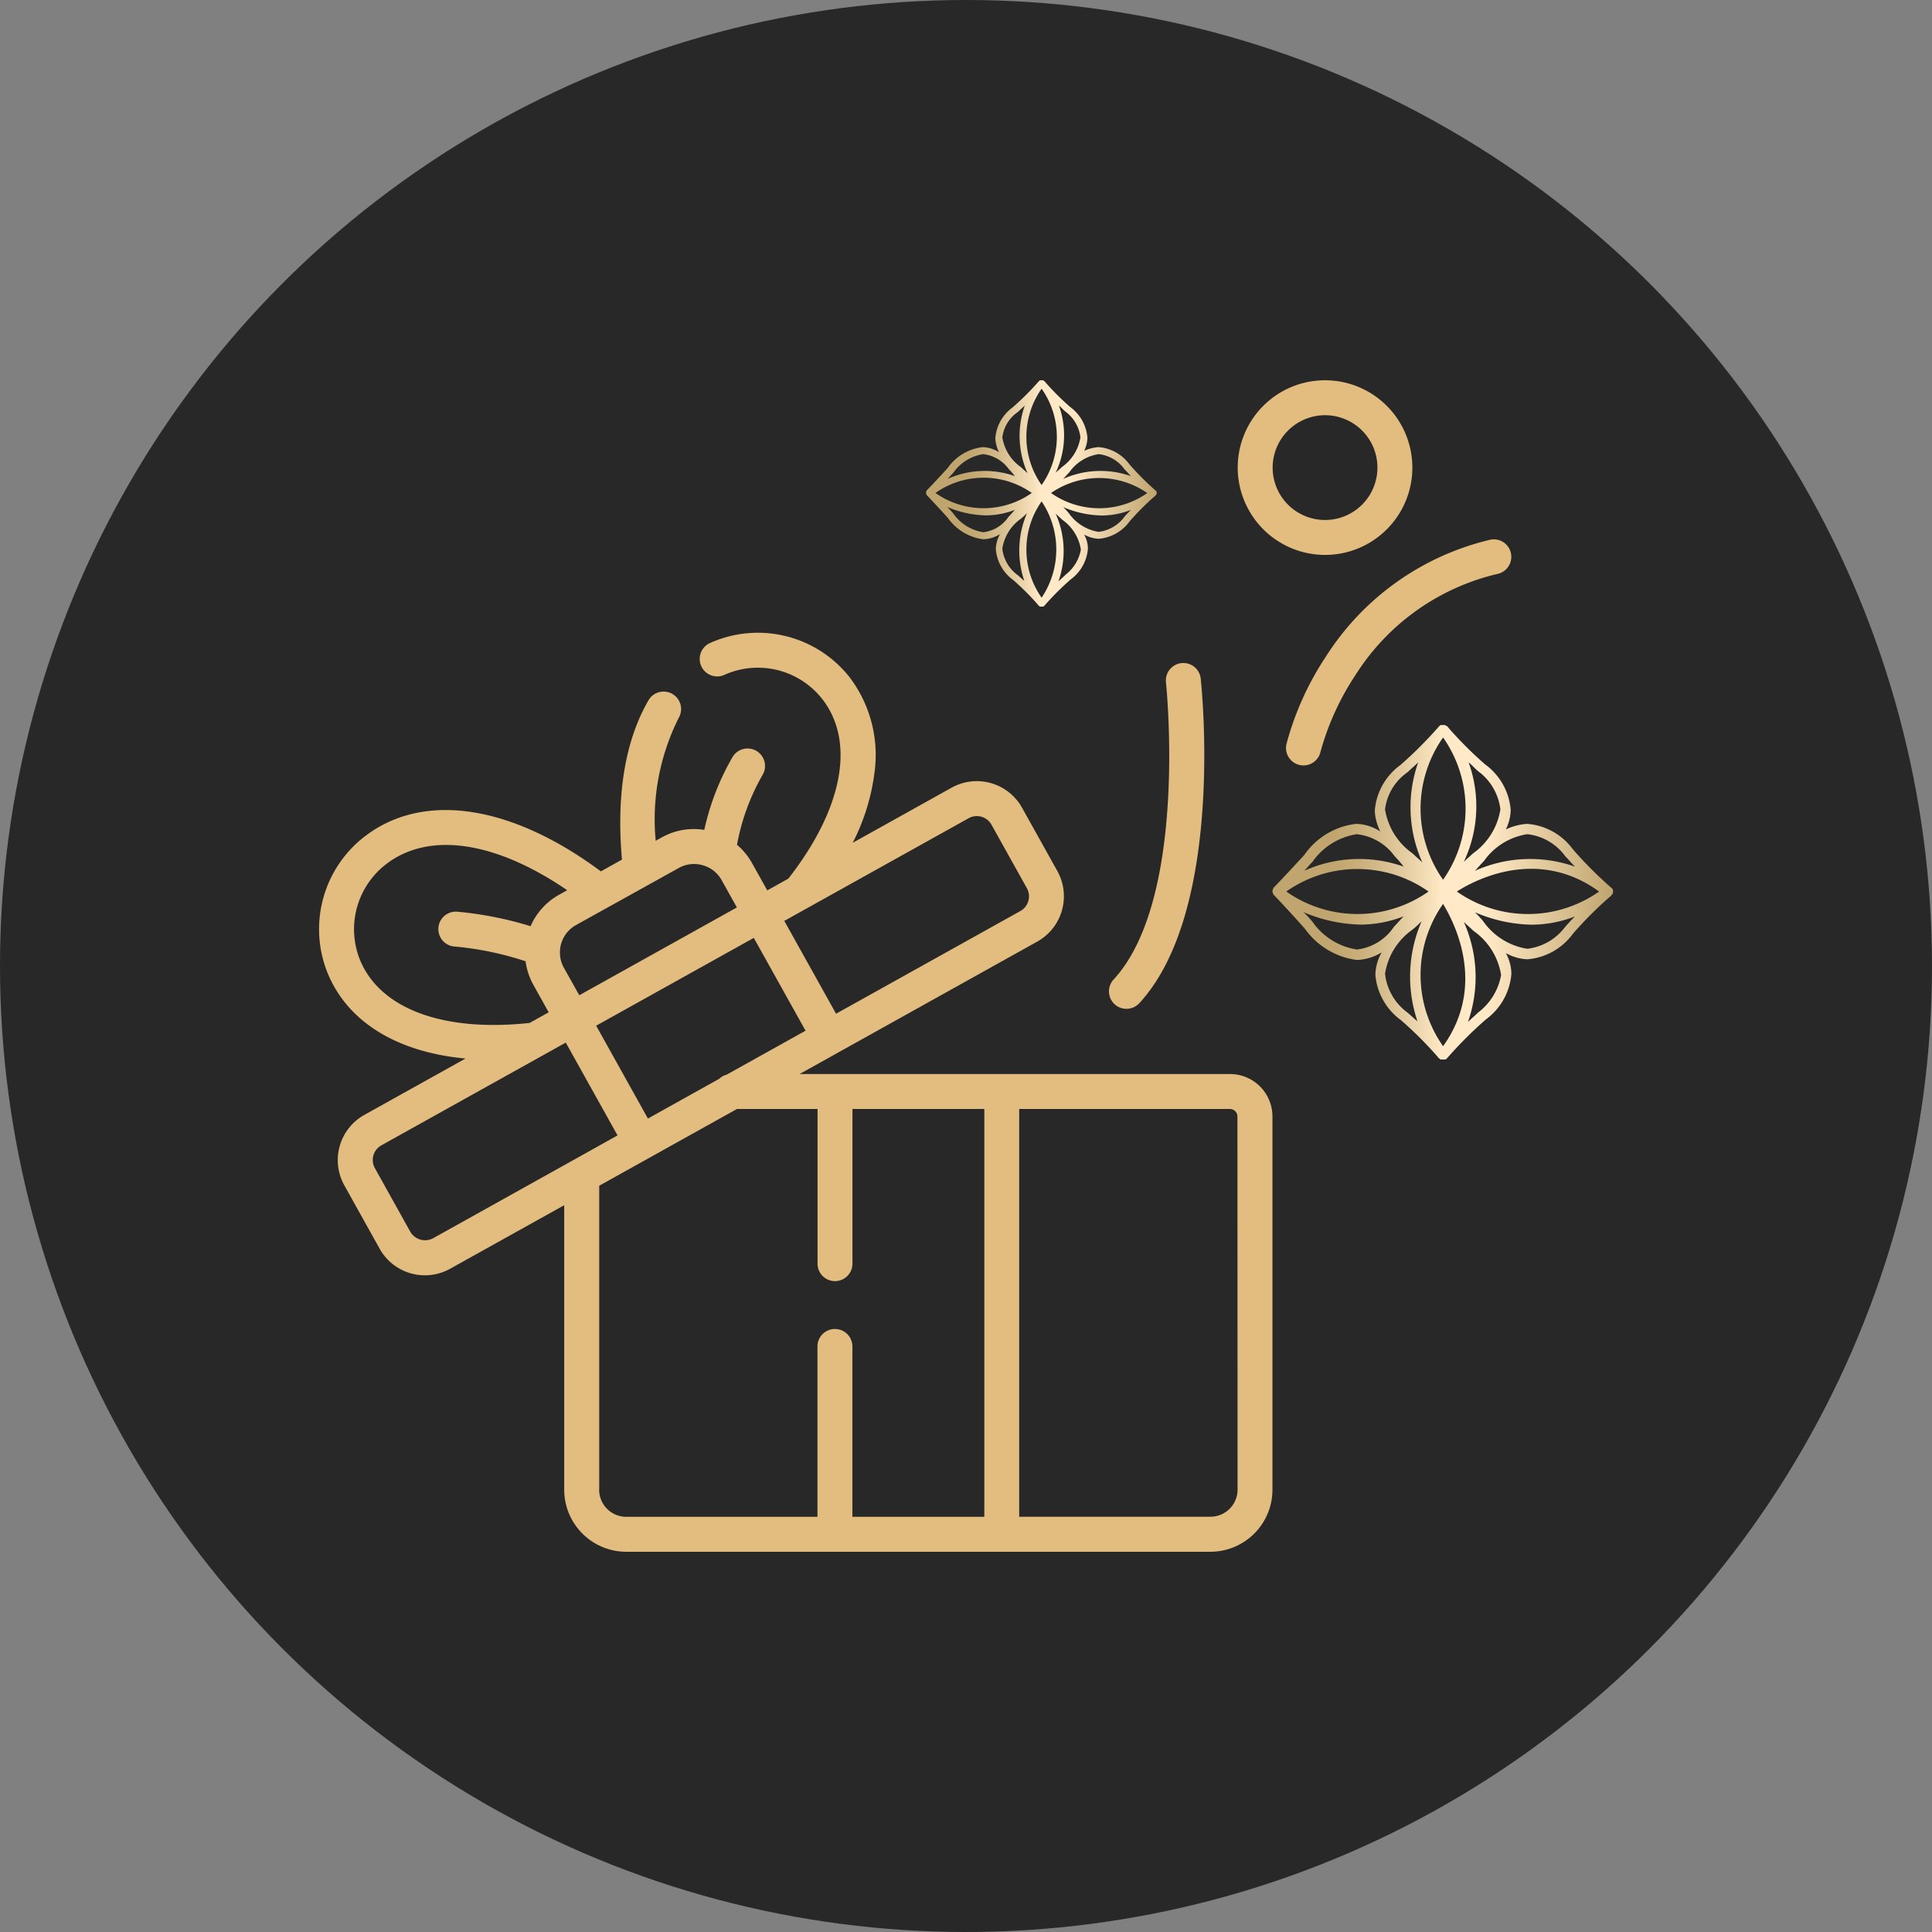 <?xml version="1.0" encoding="UTF-8"?> <svg xmlns="http://www.w3.org/2000/svg" xmlns:xlink="http://www.w3.org/1999/xlink" width="110" height="110" viewBox="0 0 110 110"><rect x="0" y="0" width="110" height="110" fill="#808080" stroke="none"/><defs><linearGradient id="linear-gradient" x1="-0.001" y1="0.499" x2="1.001" y2="0.499" gradientUnits="objectBoundingBox"><stop offset="0.178" stop-color="#c0a56e"></stop><stop offset="0.237" stop-color="#c7ac77"></stop><stop offset="0.337" stop-color="#d9c091"></stop><stop offset="0.463" stop-color="#f6e0ba"></stop><stop offset="0.496" stop-color="#ffe9c6"></stop><stop offset="0.627" stop-color="#ffe9c6"></stop><stop offset="0.998" stop-color="#c0a56e"></stop></linearGradient></defs><g id="Group_14430" data-name="Group 14430" transform="translate(-1330.21 -790.21)"><g id="Group_13174" data-name="Group 13174" transform="translate(1330 790)"><circle id="Ellipse_63" data-name="Ellipse 63" cx="55" cy="55" r="55" transform="translate(0.21 0.21)" fill="#282828"></circle><g id="Group_45884" data-name="Group 45884" transform="translate(-8.387 -8.345)"><g id="Group_14352" data-name="Group 14352" transform="translate(26.76 30.206)"><path id="Path_7745" data-name="Path 7745" d="M51.871,138.052H27.364l13.54-7.546a2.953,2.953,0,0,0,1.139-4.005l-2.018-3.618a2.949,2.949,0,0,0-4.006-1.135l-5.632,3.139a11.984,11.984,0,0,0,1.227-3.9,7.331,7.331,0,0,0-1.383-5.5,6.645,6.645,0,0,0-8-1.96.995.995,0,0,0,.815,1.814,4.66,4.66,0,0,1,5.612,1.366c1.893,2.436,1.167,6.247-1.935,10.22l-1.2.669-.869-1.557A3.753,3.753,0,0,0,23.8,125a12.5,12.5,0,0,1,1.451-3.971.994.994,0,0,0-1.7-1.034,14.4,14.4,0,0,0-1.613,4.156,3.74,3.74,0,0,0-2.423.429l-.344.192a12.872,12.872,0,0,1,1.311-7,.994.994,0,1,0-1.721-1c-1.33,2.3-1.837,5.348-1.512,9.071l-1.2.67c-5.074-3.772-10.04-4.543-13.371-2.044A6.661,6.661,0,0,0,.47,132.251c1.133,2.831,3.968,4.555,7.872,4.919l-5.766,3.213a2.947,2.947,0,0,0-1.137,4l2.018,3.621a2.95,2.95,0,0,0,4.005,1.137h0l6.5-3.621v16.2a3.536,3.536,0,0,0,3.533,3.532H50.753a3.536,3.536,0,0,0,3.533-3.532V140.465a2.417,2.417,0,0,0-2.414-2.413Zm-33.143,2.535L15.782,135.3l8.974-5,2.947,5.285-4.487,2.5a.989.989,0,0,0-.422.235Zm18.261-17.1a.946.946,0,0,1,.463-.121.958.958,0,0,1,.836.489l2.017,3.616a.96.96,0,0,1-.371,1.3L29.44,134.618l-2.947-5.285Zm-16.5,2.831a1.763,1.763,0,0,1,.861-.224,1.817,1.817,0,0,1,.5.07,1.771,1.771,0,0,1,1.074.847l.869,1.556-8.974,5L13.943,132a1.759,1.759,0,0,1-.219-1c0-.01,0-.019,0-.029a1.819,1.819,0,0,1,.061-.329,1.77,1.77,0,0,1,.847-1.071Zm-18.169,5.2a4.669,4.669,0,0,1,1.556-5.455c2.439-1.83,6.207-1.248,10.256,1.524l-.462.258a3.738,3.738,0,0,0-1.622,1.79,20.374,20.374,0,0,0-4.182-.826.995.995,0,0,0-.217,1.977,18.05,18.05,0,0,1,4.114.846,3.748,3.748,0,0,0,.445,1.345l.87,1.561-1.086.605C7.054,135.677,3.445,134.33,2.317,131.512ZM6.5,147.4a.971.971,0,0,1-1.3-.367l-2.017-3.62a.955.955,0,0,1,.367-1.3l9.2-5.126a.965.965,0,0,0,.085-.047l1.216-.678,2.947,5.285-2.5,1.395-.016.009Zm9.455,14.314V144.412l7.844-4.371h4.586v8.807a.994.994,0,1,0,1.989,0v-8.807h7.508v23.221H30.37v-9.7a.994.994,0,1,0-1.989,0v9.7H17.495A1.545,1.545,0,0,1,15.951,161.719Zm36.345,0a1.545,1.545,0,0,1-1.544,1.543H39.867V140.041h12a.43.43,0,0,1,.425.424Z" transform="translate(-0.001 -98.552)" fill="#e2bd7f"></path><path id="Path_7746" data-name="Path 7746" d="M342.447,127.147c.013.122,1.275,12.282-2.982,16.9a.994.994,0,0,0,1.462,1.349c4.864-5.273,3.556-17.925,3.5-18.461a.995.995,0,1,0-1.978.214Z" transform="translate(-294.224 -109.928)" fill="#e2bd7f"></path><path id="Path_7747" data-name="Path 7747" d="M417.476,79.486a16.839,16.839,0,0,0-2.239,4.972.994.994,0,0,0,1.939.442,15.153,15.153,0,0,1,2-4.386,13.108,13.108,0,0,1,8.1-5.75.994.994,0,1,0-.462-1.935A15.241,15.241,0,0,0,417.476,79.486Z" transform="translate(-360.155 -63.744)" fill="#e2bd7f"></path><path id="Path_7750" data-name="Path 7750" d="M399.448,14.44a4.972,4.972,0,1,0-4.975-4.97A4.978,4.978,0,0,0,399.448,14.44Zm0-7.955a2.983,2.983,0,1,1-2.986,2.985,2.989,2.989,0,0,1,2.986-2.985Z" transform="translate(-342.166 -4.496)" fill="#e2bd7f"></path><path id="Path_7774" data-name="Path 7774" d="M14.825,11.616h0V11.59h0v-.027c0-.027-.027-.053-.053-.08a15.726,15.726,0,0,1-1.491-1.491,2.408,2.408,0,0,0-1.757-.985,2.227,2.227,0,0,0-.825.213,1.813,1.813,0,0,0,.186-.745A2.408,2.408,0,0,0,9.9,6.718,14.622,14.622,0,0,1,8.462,5.28a.026.026,0,0,0-.027-.027l-.027-.027H8.382L8.356,5.2H8.2c-.027,0-.053.027-.08.053A15.726,15.726,0,0,1,6.625,6.744,2.408,2.408,0,0,0,5.64,8.5a1.974,1.974,0,0,0,.213.8,1.819,1.819,0,0,0-.932-.293,2.815,2.815,0,0,0-2,1.2c-.586.639-1.092,1.171-1.171,1.251h0l-.027.027v.027c0,.027-.027.027-.027.053v.027h0v.027h0v.027h0c0,.027.027.027.027.053s0,.027.027.053c0,0,.586.612,1.2,1.3a2.906,2.906,0,0,0,2,1.2,1.909,1.909,0,0,0,.958-.293,1.858,1.858,0,0,0-.24.852,2.408,2.408,0,0,0,.985,1.757A14.622,14.622,0,0,1,8.09,18.006a.026.026,0,0,0,.027.027h0c.027.027.053.053.08.053h.16c.027,0,.053-.027.08-.053a15.726,15.726,0,0,1,1.491-1.491,2.408,2.408,0,0,0,.985-1.757,1.706,1.706,0,0,0-.213-.8,1.845,1.845,0,0,0,.825.24,2.408,2.408,0,0,0,1.757-.985A14.622,14.622,0,0,1,14.719,11.8a.026.026,0,0,0,.027-.027.368.368,0,0,0,.08-.106v-.027h0v-.027Zm-3.3-2.21a2.09,2.09,0,0,1,1.464.852c.133.133.24.266.373.4a5.2,5.2,0,0,0-3.86.16c.106-.106.213-.24.346-.373A2.51,2.51,0,0,1,11.524,9.406ZM9.261,6.638c.133.106.24.24.373.346a2.141,2.141,0,0,1,.852,1.464,2.562,2.562,0,0,1-1.065,1.7c-.106.106-.24.213-.346.319A4.991,4.991,0,0,0,9.261,6.638Zm-.985-.958a4.767,4.767,0,0,1,0,5.484A4.767,4.767,0,0,1,8.276,5.679ZM6.918,7.01c.133-.133.266-.24.4-.373a5.2,5.2,0,0,0,.16,3.86c-.106-.106-.24-.213-.373-.346a2.562,2.562,0,0,1-1.065-1.7A2.049,2.049,0,0,1,6.918,7.01ZM3.244,10.471a2.562,2.562,0,0,1,1.7-1.065,2.09,2.09,0,0,1,1.464.852,4.628,4.628,0,0,1,.346.4,5.139,5.139,0,0,0-3.834.16C3.031,10.711,3.138,10.578,3.244,10.471Zm4.473,1.145a4.767,4.767,0,0,1-5.484,0A4.767,4.767,0,0,1,7.717,11.616ZM4.948,13.852a2.562,2.562,0,0,1-1.7-1.065,4.76,4.76,0,0,0-.346-.373,5.891,5.891,0,0,0,2.21.479,4.652,4.652,0,0,0,1.651-.319c-.133.133-.24.266-.373.4A2,2,0,0,1,4.948,13.852Zm2.343,2.769c-.133-.106-.266-.24-.4-.346a2.137,2.137,0,0,1-.852-1.491A2.562,2.562,0,0,1,7.1,13.08a4.094,4.094,0,0,0,.346-.319A5.355,5.355,0,0,0,7.291,16.621Zm.985.958a4.767,4.767,0,0,1,0-5.484A4.919,4.919,0,0,1,8.276,17.58Zm1.358-1.3c-.133.133-.266.24-.4.373a5.2,5.2,0,0,0-.16-3.86c.106.106.24.213.373.346a2.562,2.562,0,0,1,1.065,1.7A2.32,2.32,0,0,1,9.634,16.275Zm3.354-3.3a2.141,2.141,0,0,1-1.464.852,2.562,2.562,0,0,1-1.7-1.065,4.094,4.094,0,0,0-.319-.346,5.774,5.774,0,0,0,2.21.479,4.652,4.652,0,0,0,1.651-.319A5.112,5.112,0,0,0,12.988,12.974Zm-4.18-1.358a4.82,4.82,0,0,1,5.484,0A4.767,4.767,0,0,1,8.808,11.616Z" transform="translate(32.866 -5.2)" fill="url(#linear-gradient)"></path><path id="Path_7775" data-name="Path 7775" d="M21.09,14.679h0v-.039h0V14.6c0-.039-.039-.079-.079-.118a23.232,23.232,0,0,1-2.2-2.2,3.557,3.557,0,0,0-2.6-1.455,3.29,3.29,0,0,0-1.219.315,2.679,2.679,0,0,0,.275-1.1,3.557,3.557,0,0,0-1.455-2.6A21.6,21.6,0,0,1,11.69,5.318a.039.039,0,0,0-.039-.039l-.039-.039h-.039L11.533,5.2H11.3c-.039,0-.079.039-.118.079a23.232,23.232,0,0,1-2.2,2.2,3.557,3.557,0,0,0-1.455,2.6,2.916,2.916,0,0,0,.315,1.18,2.687,2.687,0,0,0-1.377-.433,4.158,4.158,0,0,0-2.95,1.77c-.865.944-1.613,1.731-1.731,1.849h0l-.039.039v.039c0,.039-.039.039-.039.079v.039h0v.039h0v.039h0c0,.039.039.039.039.079s0,.039.039.079c0,0,.865.9,1.77,1.927a4.293,4.293,0,0,0,2.95,1.77,2.82,2.82,0,0,0,1.416-.433A2.744,2.744,0,0,0,7.56,19.4a3.557,3.557,0,0,0,1.455,2.6,21.6,21.6,0,0,1,2.124,2.124.039.039,0,0,0,.039.039h0c.039.039.079.079.118.079h.236c.039,0,.079-.039.118-.079a23.232,23.232,0,0,1,2.2-2.2,3.557,3.557,0,0,0,1.455-2.6,2.521,2.521,0,0,0-.315-1.18,2.726,2.726,0,0,0,1.219.354,3.557,3.557,0,0,0,2.6-1.455,21.6,21.6,0,0,1,2.124-2.124.039.039,0,0,0,.039-.039.543.543,0,0,0,.118-.157v-.039h0v-.039Zm-4.877-3.264a3.088,3.088,0,0,1,2.163,1.259c.2.2.354.393.551.59a7.681,7.681,0,0,0-5.7.236c.157-.157.315-.354.511-.551A3.708,3.708,0,0,1,16.213,11.414ZM12.87,7.324c.2.157.354.354.551.511A3.163,3.163,0,0,1,14.679,10a3.785,3.785,0,0,1-1.573,2.517c-.157.157-.354.315-.511.472A7.374,7.374,0,0,0,12.87,7.324ZM11.415,5.908a7.042,7.042,0,0,1,0,8.1A7.042,7.042,0,0,1,11.415,5.908ZM9.409,7.874c.2-.2.393-.354.59-.551a7.681,7.681,0,0,0,.236,5.7c-.157-.157-.354-.315-.551-.511A3.785,3.785,0,0,1,8.111,10,3.026,3.026,0,0,1,9.409,7.874ZM3.981,12.987A3.785,3.785,0,0,1,6.5,11.414a3.088,3.088,0,0,1,2.163,1.259,6.837,6.837,0,0,1,.511.59,7.593,7.593,0,0,0-5.664.236C3.667,13.341,3.824,13.145,3.981,12.987Zm6.608,1.691a7.042,7.042,0,0,1-8.1,0A7.042,7.042,0,0,1,10.589,14.679Zm-4.09,3.3a3.785,3.785,0,0,1-2.517-1.573,7.032,7.032,0,0,0-.511-.551,8.7,8.7,0,0,0,3.264.708,6.872,6.872,0,0,0,2.438-.472c-.2.2-.354.393-.551.59A2.956,2.956,0,0,1,6.5,17.982Zm3.461,4.09c-.2-.157-.393-.354-.59-.511a3.157,3.157,0,0,1-1.259-2.2,3.785,3.785,0,0,1,1.573-2.517,6.048,6.048,0,0,0,.511-.472A7.911,7.911,0,0,0,9.959,22.073Zm1.455,1.416a7.042,7.042,0,0,1,0-8.1C12.083,16.488,13.892,20.028,11.415,23.489Zm2.006-1.927c-.2.2-.393.354-.59.551a7.681,7.681,0,0,0-.236-5.7c.157.157.354.315.551.511a3.785,3.785,0,0,1,1.573,2.517A3.427,3.427,0,0,1,13.42,21.561Zm4.956-4.877a3.163,3.163,0,0,1-2.163,1.259A3.785,3.785,0,0,1,13.7,16.37a6.048,6.048,0,0,0-.472-.511,8.53,8.53,0,0,0,3.264.708,6.872,6.872,0,0,0,2.438-.472A7.551,7.551,0,0,0,18.376,16.685ZM12.2,14.679c1.1-.708,4.641-2.517,8.1,0A7.042,7.042,0,0,1,12.2,14.679Z" transform="translate(52.584 14.43)" fill="url(#linear-gradient)"></path></g></g></g></g></svg> 